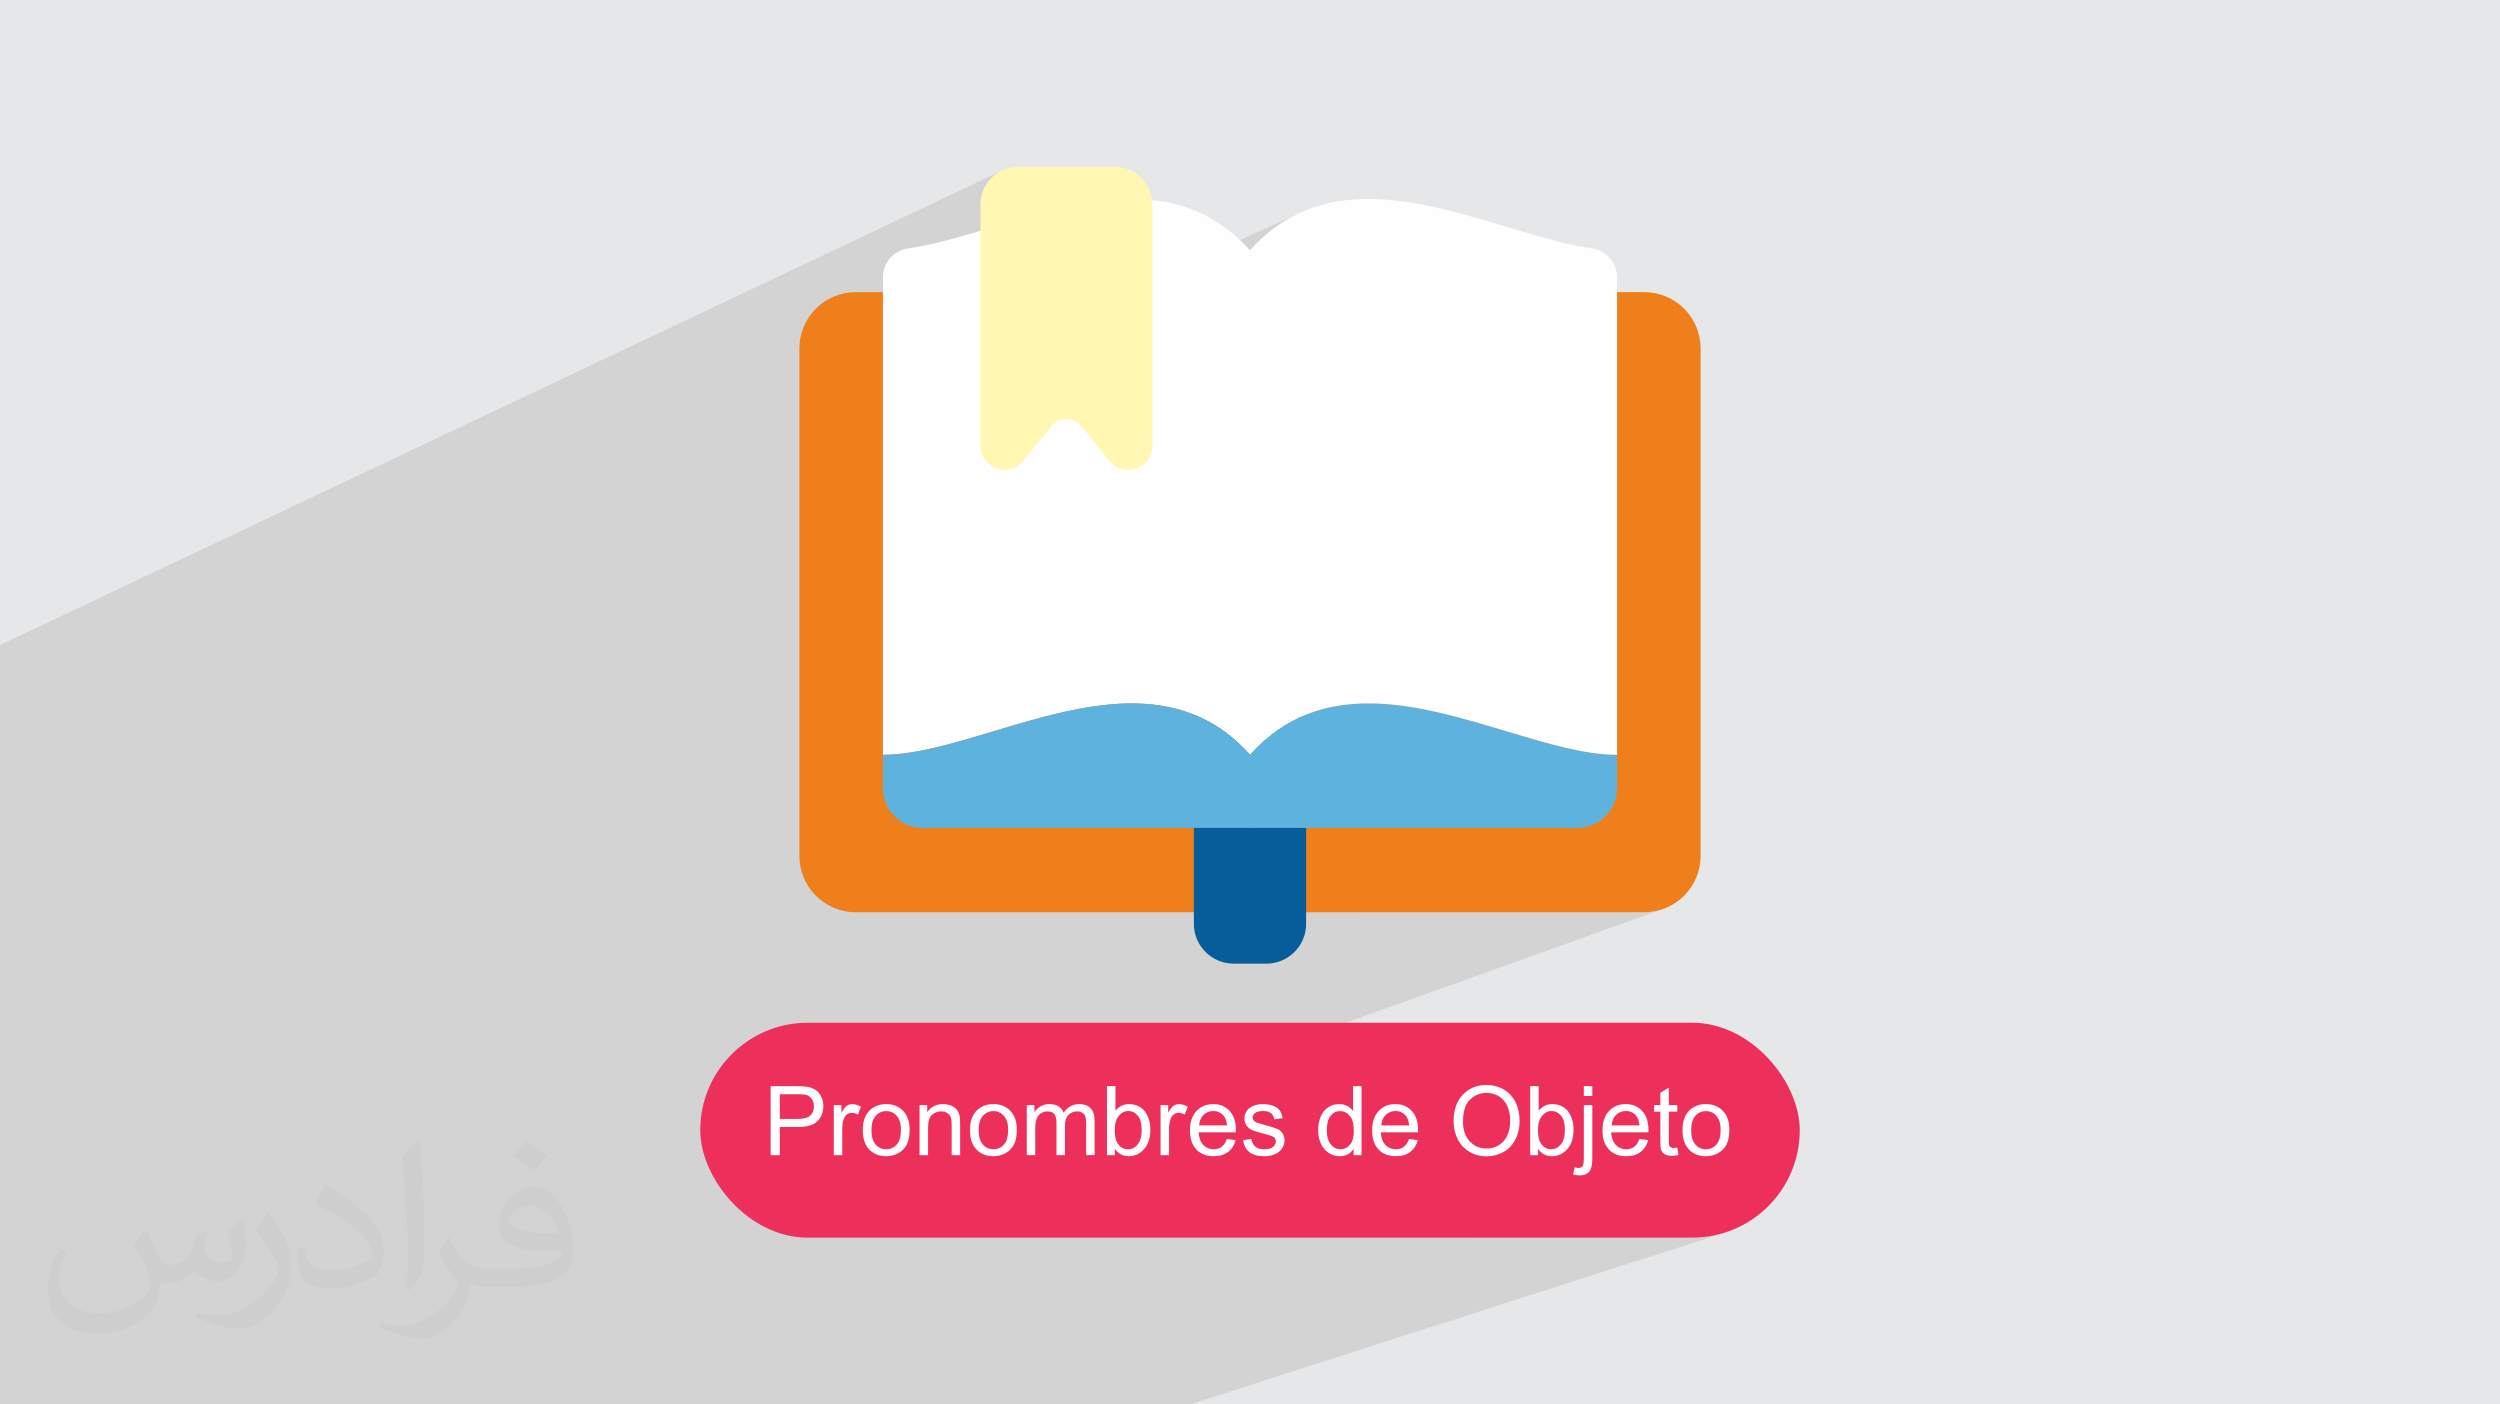 <?xml version="1.0" encoding="UTF-8"?>
<!DOCTYPE svg PUBLIC "-//W3C//DTD SVG 1.0//EN" "http://www.w3.org/TR/2001/REC-SVG-20010904/DTD/svg10.dtd">
<!-- Creator: CorelDRAW -->
<svg xmlns="http://www.w3.org/2000/svg" xml:space="preserve" width="94.192mm" height="52.917mm" version="1.0" style="shape-rendering:geometricPrecision; text-rendering:geometricPrecision; image-rendering:optimizeQuality; fill-rule:evenodd; clip-rule:evenodd"
viewBox="0 0 9404.92 5283.66"
 xmlns:xlink="http://www.w3.org/1999/xlink"
 xmlns:xodm="http://www.corel.com/coreldraw/odm/2003">
 <defs>
  <style type="text/css">
   <![CDATA[
    .fil3 {fill:#EC305B}
    .fil4 {fill:#FEFEFE;fill-rule:nonzero}
    .fil8 {fill:#FFF7B2;fill-rule:nonzero}
    .fil5 {fill:#EF7F1A;fill-rule:nonzero}
    .fil6 {fill:#075D9A;fill-rule:nonzero}
    .fil7 {fill:#5DB3DE;fill-rule:nonzero}
    .fil2 {fill:#373435;fill-opacity:0.031}
    .fil1 {fill:#2B2A29;fill-opacity:0.102}
    .fil0 {fill:#E6E7E8}
   ]]>
  </style>
 </defs>
 <g id="Layer_x0020_1">
  <polygon class="fil0" points="-0,0 9404.92,0 9404.92,5283.66 -0,5283.66 "/>
  <path class="fil1" d="M-0 5135.35l0 -65.85 0 -87.2 0 -49.75 0 -8.14 0 -76.71 0 -150.84 0 -8.1 0 -57.78 0 -0.3 0 -200.67 0 -16.18 0 -22.7 0 -0.01 0 -0.01 0 -188.12 0 -595.28 0 -62.2 0 -114.39 0 -40.62 0 -14.05 0 -36.75 0 -31.1 0 -246.06 0 -48.03 0 -257.66 0 -51.52 0 -17.28 0 -0.01 0 -91.81 0 -12.66 0 -49.62 0 -16.49 0 -11.46 0 -79.4 3775.42 -1787.79 -12.41 5.97 -11.71 7.12 -10.93 8.18 -10.08 9.17 -9.16 10.08 -8.18 10.93 -7.12 11.7 -5.97 12.42 -4.78 13.05 -3.49 13.61 -2.16 14.1 -0.73 14.53 0 12.97 329.55 -155 -20.66 16.76 -19.59 18.85 -18.48 20.81 -17.35 22.65 -16.19 24.36 -14.98 25.95 -13.74 27.43 -12.47 28.78 -11.15 30 -9.82 31.11 -5.97 22.68 310.2 -144.01 -0.01 0.01 -310.19 144 -2.48 9.42 -7.03 32.96 -5.58 33.7 -4.1 34.32 -2.6 34.82 -1.04 35.19 0.54 35.45 2.16 35.58 3.8 35.6 5.49 35.47 7.22 35.25 3.47 13.51 1045.32 -473.18 -21.23 9.64 -20.99 10.67 -20.76 11.74 -20.5 12.84 -20.23 13.98 -19.96 15.14 -19.68 16.34 -19.39 17.56 -19.08 18.82 -18.76 20.11 0 1829.86 217.79 -86.09 15.44 -5.47 5.82 -2.26 3.25 -0.96 4.73 -1.68 29.61 -8.66 3.18 -0.75 2.28 -0.67 6.11 -1.3 18.37 -4.31 13.18 -2.39 6.08 -1.29 4.38 -0.6 6.61 -1.2 30.53 -3.98 1.51 -0.13 1.33 -0.18 4.95 -0.35 23.02 -1.94 11.24 -0.46 5.7 -0.4 5.33 -0.05 8.76 -0.36 30.19 -0.02 1.1 -0.01 1.57 0.07 29.79 1.09 8.71 0.62 5.69 0.25 6.95 0.64 10.23 0.73 22.73 2.33 6.16 0.57 1.84 0.25 0.99 0.1 31.81 4.17 7.02 1.11 4.64 0.63 7.39 1.28 12.85 2.03 19.44 3.53 6.77 1.17 2.83 0.58 2.92 0.53 31.98 6.52 4.7 1.05 4.09 0.84 8.65 2.01 14.54 3.25 15.17 3.64 8.16 1.9 4.82 1.23 3.81 0.92 31.91 8.16 2.29 0.62 3.58 0.91 10.75 2.94 15.21 4.08 10.96 3.07 9.34 2.55 8 2.3 3.44 0.96 23.62 6.8 10.94 3.14 16.02 4.73 12.49 3.67 8.63 2.58 8.55 2.53 45.28 13.58 44.8 13.43 44.23 13.02 43.59 12.39 42.87 11.51 42.04 10.4 0.04 0 41.2 9.04 39.34 7.3 1.78 0.29 37.67 5.39 1.13 0.14 36.96 3.43 1.02 0.07 36.49 1.23 0 125.39 -0.77 15.3 -2.27 14.85 -3.68 14.34 -5.02 13.74 -6.3 13.08 -7.49 12.33 -8.61 11.51 -9.65 10.62 -10.62 9.66 -11.5 8.62 -12.33 7.49 -13.07 6.3 -93.45 34.64 -182.61 294.4 469.62 0 21.69 -1.1 21.05 -3.22 20.33 -5.22 -677.49 242.98 -303.84 489.83 0.21 0.03 8.33 2 7.9 2.81 7.47 3.59 7.03 4.4 6.61 5.21 0.1 0.09 249.39 -86.37 12.15 -2.85 12.78 -1.71 13.42 -0.57 8.88 0.27 8.66 0.81 8.44 1.34 8.22 1.89 7.99 2.41 7.77 2.96 7.55 3.48 7.34 4.01 7 4.49 6.57 4.92 5.91 5.14 79.51 -27.38 31.91 0 0 58.15 169.92 -58.15 31.91 0 0 36.98 -114.27 38.95 0.63 0.3 3.61 2.02 3.44 2.19 3.28 2.38 3.1 2.55 2.93 2.72 2.77 2.9 1.16 1.36 61.45 -20.9 31.91 0 0 31.86 287.82 -97.54 0 65.68 31.91 0 0 24.66 -31.91 10.72 0 1.92 107.41 -36.08 7.56 -2.28 7.91 -1.63 8.23 -0.98 8.56 -0.33 9.46 0.4 9.03 1.19 8.58 1.98 8.15 2.78 7.71 3.57 7.27 4.36 6.82 5.15 6.39 5.95 5.76 6.63 4.99 7.23 4.22 7.85 3.46 8.46 2.69 9.06 1.93 9.68 1.15 10.26 0.39 10.87 -0.17 8.82 -0.51 8.34 -0.85 7.85 -1.19 7.37 -1.54 6.88 -1.87 6.39 -2.21 5.92 -2.56 5.43 -2.88 5.04 -3.19 4.75 -3.49 4.46 -3.81 4.18 -4.11 3.88 -4.43 3.6 -4.75 3.3 -5.05 3.03 -5.25 2.7 -5.37 2.34 -5.5 1.98 -942.06 310.82 861.41 0 20.72 -0.53 20.46 -1.57 20.17 -2.59 19.86 -3.56 19.51 -4.53 19.15 -5.47 -1895.97 608.84 -22.99 37.05 22.99 -37.05 -115.4 37.05 -872.22 0 -78.56 0 -42.71 0 -81.83 0 -38.44 0 -31.77 0 -55.32 0 -24.38 0 -27.44 0 -42.03 0 -30.97 0 -6.29 0 -28.3 0 -46.6 0 -26.48 0 -4.84 0 -5.18 0 -16.27 0 -12.61 0 -5.12 0 -8.23 0 -24.05 0 -18.94 0 -9.89 0 -3.41 0 -25.39 0 -21.28 0 -34.63 0 -10.64 0 -74.76 0 -1.39 0 -3.5 0 -84.9 0 -28.81 0 -57.48 0 -4.97 0 -34.84 0 -16.52 0 -14.08 0 -31.95 0 -28.64 0 -3.32 0 -25.22 0 -41.74 0 -1.12 0 -34.42 0 -19.24 0 -27.44 0 -9.89 0 -18.76 0 -14.7 0 -9.57 0 -28.08 0 -42.72 0 -24.45 0 -59.91 0 -18.93 0 -22.94 0 -51 0 -23.42 0 -61.86 0 -15.57 0 -34.38 0 -24.13 0 -15.55 0 -2.71 0 -23.46 0 -10.47 0 -31.02 0 -12.66 0 -21.51 0 -5.84 0 -14.6 0 -28.64 0 -49.11 0 -24.29 0 -3.64 0 -1.56 0 -65.26 0 -0.5 0 -4.1 0 -0.46 0 -56.43 0 -8.39 0 -29.68 0 -54.2 0 -18.64 0 -0.27 0 -23.69 0 -22.09 0 -8.79 0 -47.66 0 -4.42 0 -21.11 0 -25.87 0 -60.38 0 -7.01 0 -32.37 0 -27.91 0 -13.08 0 -10.39 0 -31 0 -25.82 0 -24.19 0 -24.75 0 -40.83 0 -21.05 0 -13.24 0 -0.23 0 -28.41 0 -1.51 0 -36.58 0 -29.87 0 -8.89 0 -16.98 0 -55.64 0 -10.71 0 -72.96 0 -21.24 0 -80.73 0 -31.12 0 -35.29 0 -30.64 0 -25.86 0 -12.01 0 -55.13 0 -36.06 0 -19.14 0 -3.62 0 -13.4 0 -25.09 0 -19.75 0 -0.91 0 -10.05 0 -36.87 0 -12.3 0 -21.25 0 -3.27 0 -5.4 0 -8.09 0 -9.12 0 -57.34 0 -42.32 0 0 -45.19 0 -23.15 0 -39.32 0 -10.41 0 -30.23zm4196.3 -976.99l0 9.32 29.6 -10.6 6.97 -1.97 7.31 -1.19 7.67 -0.39 4.3 0.11 4.25 0.32 4.19 0.54 4.13 0.76 4.08 0.98 4.03 1.2 3.96 1.41 3.9 1.64 3.78 1.84 3.61 2.02 3.44 2.19 3.27 2.38 3.11 2.55 2.93 2.72 2.77 2.9 1.78 2.1 60.65 -21.64 28.65 0 0 8.33 27.56 -9.82 2.54 -0.9 2.59 -0.7 2.65 -0.5 2.71 -0.3 2.76 -0.1 4.04 0.16 4.05 0.47 4.08 0.8 4.08 1.11 4.11 1.42 4.12 1.74 4.14 2.05 4.16 2.36 -8.04 20.84 68.75 -24.4 8.14 -2.86 8.59 -2.05 9.04 -1.22 9.5 -0.41 9.19 0.4 8.77 1.2 8.33 2 7.9 2.81 7.47 3.59 7.03 4.4 6.61 5.21 6.17 6.01 5.59 6.74 1.99 3.04 83.83 -29.59 2.95 -1.03 3.12 -0.98 3.25 -0.89 3.3 -0.78 3.35 -0.65 3.4 -0.54 3.46 -0.41 3.51 -0.3 3.58 -0.18 3.63 -0.06 5.44 0.1 5.28 0.3 5.1 0.5 4.93 0.7 4.76 0.9 4.6 1.1 4.42 1.3 4.25 1.51 4.05 1.66 3.77 1.81 3.5 1.96 3.23 2.09 2.95 2.24 2.68 2.38 2.41 2.52 2.13 2.65 1.9 2.86 1.06 1.88 272.97 -95.86 31.91 0 0 106.04 100.44 -34.92 8.6 -2.05 9.04 -1.22 9.5 -0.41 9.19 0.4 8.56 1.17 303.84 -489.83 -1374.88 493.09zm1989.31 -726.54l-604.18 216.91 0 0.01 604.18 -216.92zm-604.18 216.92l0 -0.01 -1385.13 497.31 1385.13 -497.3zm134.56 -216.92l182.61 -294.4 -794.2 294.4 611.58 0z"/>
  <path class="fil2" d="M548.54 4627.69c17.95,27.21 29.6,53.36 40.96,82.43 8.45,16.91 12.93,48.09 52.57,48.09 11.61,0 28.28,-3.42 43.06,-11.61 16.63,-8.73 29.32,-21.94 35.94,-42l15.85 -53.36 38.57 -19.02 2.64 2.64c-5.27,20.09 -6.59,39.36 -6.59,54.43 0,44.63 38.57,61.56 69.22,61.56 17.95,0 34.09,-8.73 34.09,-25.11 0,-21.13 -8.98,-57.06 -20.62,-89.29 17.95,-17.95 35.94,-35.94 56.53,-50.47l3.17 1.6c8.98,38.04 14,75.56 14,100.66 0,24.57 -10.83,51.79 -19.81,69.49 -18.49,34.87 -51.25,62.62 -90.87,62.62 -30.1,0 -63.65,-15.07 -86.66,-43.06l-1.32 0c-21.66,26.96 -55.22,51.25 -108.86,51.25l-16.63 0c-2.64,35.41 -10.29,60.49 -21.94,82.95 -31.95,62.34 -126.81,106.47 -216.1,106.47 -124.17,0 -186.51,-71.59 -186.51,-166.96 0,-58.91 19.27,-113.6 48.88,-152.42l24.29 10.04c-18.49,35.41 -30.91,68.68 -30.91,101.45 0,89.29 72.66,131.83 156.4,131.83 77.68,0 173.83,-49.41 191.28,-106.72 -6.59,-62.62 -30.1,-91.93 -66.04,-148.99 10.83,-19.02 24.83,-38.04 42.28,-58.38l3.17 0 0 0 0 0 -0.02 -0.09zm1432.13 -336.04c26.15,16.39 51.79,35.66 76.87,57.85 -14,19.81 -31.45,37.79 -53.11,53.64 -25.11,-20.34 -50.19,-37.79 -75.84,-56.27 17.42,-19.55 34.62,-38.29 52.04,-55.22l0 0 0 0 0 0 0 0 0 0 0.03 0zm13.47 244.11c-42.28,0 -76.87,27.75 -76.87,48.34 0,44.13 84.53,57.85 185.72,57.31 -12.68,-51.79 -57.06,-105.68 -108.86,-105.68l0.01 0.03zm-94.86 236.19c54.96,0 103.04,-1.6 139.74,-10.83 40.96,-10.29 75.56,-30.91 75.56,-45.17 0,-3.7 0,-8.19 -1.32,-11.89 -22.98,2.11 -49.41,2.11 -72.38,2.11 -74.49,0 -131.55,-16.91 -154.02,-58.66 -5.55,-11.61 -9.51,-24.57 -9.51,-39.36 0,-40.43 17.42,-79.79 48.09,-107 25.61,-22.45 53.89,-36.44 82.67,-36.44 52.04,0 93.51,41.75 122.57,107.54 15.85,35.94 26.68,77.4 26.68,129.72 0,34.87 -9.51,64.19 -31.17,85.85 -40.43,39.11 -114.92,53.89 -229.04,53.89l-51.79 0 0 0 -13.47 0c-28.28,0 -48.62,-5.02 -64.72,-17.42l-2.64 0c0.79,6.59 1.32,12.93 1.32,19.02 0,25.61 -8.45,58.38 -25.61,84.53 -50.72,75.3 -105.68,108.04 -153.24,108.04 -48.09,0 -107,-18.49 -160.11,-42.54l9.51 -18.49c17.17,7.13 40.96,11.89 73.7,11.89 85.85,0 198.66,-82.43 212.66,-163 -3.17,-6.59 -8.98,-15.32 -17.17,-24.57 -25.11,-29.85 -40.96,-54.68 -55.75,-80.83 12.68,-25.11 24.29,-45.17 35.13,-63.4l4.49 -0.53c36.72,74.77 69.99,117.55 144.23,117.55l11.61 0 0 0 53.89 0 0 0 0 0 0 0 0 0 0 0 0.09 0.01zm-371.98 79c6.34,-34.34 6.87,-72.91 6.87,-108.86l0 -53.36c0,-99.6 -12.68,-244.36 -22.98,-338.68 17.95,-19.27 43.06,-42 62.87,-57.31l5.81 1.6c13.47,118.62 16.63,256 16.63,383.06 0,33.3 -1.32,65.79 -4.49,89.55 -1.85,30.1 -19.27,52.83 -56.53,87.7l-8.19 -3.7zm-382.8 -157.19c1.85,46.77 24.83,83.49 105.15,83.49 49.93,0 92.19,-12.93 138.96,-35.13 8.45,-3.7 12.93,-8.73 12.93,-12.93 0,-29.32 -22.45,-68.15 -60.23,-103.55 -36.72,-33.3 -85.34,-62.62 -130.76,-82.18 -15.6,-6.59 -20.62,-13.47 -20.62,-20.09 0,-13.47 17.95,-41.75 32.77,-62.09l5.02 -0.53c52.04,27.21 110.17,67.64 153.24,112.53 39.11,41.47 63.4,83.49 63.4,129.19 0,33.81 -10.29,65.51 -26.96,95.11 -57.06,28.79 -117.83,50.72 -178.06,50.72 -73.17,0 -123.1,-34.34 -123.1,-114.92 0,-8.73 0,-22.19 3.17,-39.64l25.11 0 0 0 0 0 0 0 0 0 0 0 -0.02 0zm-132.37 -132.9l45.45 73.45c16.63,27.21 32.23,56.81 32.23,103.55l0 59.7c0,48.34 -30.91,100.13 -80.83,151.38 -39.11,34.62 -73.7,49.41 -105.68,49.41 -47.55,0 -101.98,-14.79 -164.85,-41.75l7.13 -18.49c19.81,5.27 42.79,9.77 71.06,9.77 90.36,-0.53 182.8,-66.57 225.08,-147.15 5.02,-9.26 6.87,-17.95 6.87,-24.04 0,-9.26 -5.02,-19.55 -8.98,-28.79 -22.98,-43.31 -48.62,-82.95 -76.87,-119.68 14.79,-23.25 29.6,-45.7 45.7,-67.9l3.7 0.53 0 0 0 0 0 0 0 0 0 0 -0.02 0.01z"/>
  <g id="_2622144232032">
   <g>
    <rect class="fil3" x="2634.29" y="3847.51" width="4136.33" height="808.5" rx="404.26" ry="404.26"/>
    <path class="fil4" d="M2899.15 4345.69l0 -259.62 98.02 0c17.22,0 30.39,0.85 39.52,2.49 12.75,2.12 23.44,6.16 32.09,12.08 8.64,5.98 15.59,14.33 20.85,25.02 5.25,10.69 7.85,22.48 7.85,35.35 0,22 -7.01,40.67 -21.09,55.91 -14.02,15.29 -39.46,22.9 -76.2,22.9l-66.59 0 0 105.88 -34.45 0zm34.45 -136.33l67.08 0c22.24,0 37.95,-4.1 47.32,-12.39 9.31,-8.28 13.96,-19.88 13.96,-34.93 0,-10.81 -2.72,-20.12 -8.22,-27.86 -5.5,-7.73 -12.75,-12.87 -21.7,-15.35 -5.8,-1.51 -16.5,-2.3 -32.03,-2.3l-66.41 0 0 92.82zm203.04 136.33l0 -188.19 28.65 0 0 28.83c7.31,-13.35 14.08,-22.18 20.3,-26.41 6.23,-4.28 13.06,-6.4 20.49,-6.4 10.76,0 21.7,3.38 32.81,10.09l-11.35 29.43c-7.74,-4.35 -15.48,-6.53 -23.2,-6.53 -6.95,0 -13.17,2.12 -18.67,6.29 -5.5,4.16 -9.44,9.96 -11.78,17.4 -3.57,11.3 -5.32,23.68 -5.32,37.16l0 98.32 -31.91 0zm109.14 -94.09c0,-34.75 9.67,-60.5 29.06,-77.23 16.15,-13.9 35.91,-20.85 59.17,-20.85 25.8,0 46.95,8.46 63.39,25.38 16.38,16.85 24.59,40.24 24.59,70.03 0,24.17 -3.62,43.14 -10.88,56.99 -7.25,13.83 -17.82,24.59 -31.72,32.26 -13.84,7.68 -29.01,11.48 -45.38,11.48 -26.35,0 -47.62,-8.4 -63.87,-25.26 -16.26,-16.85 -24.35,-41.15 -24.35,-72.81zm32.63 0.06c0,24.04 5.25,42.06 15.77,53.96 10.58,11.96 23.81,17.95 39.83,17.95 15.83,0 29.01,-5.99 39.58,-18.01 10.51,-12.02 15.77,-30.33 15.77,-54.93 0,-23.21 -5.31,-40.8 -15.89,-52.7 -10.58,-11.96 -23.75,-17.94 -39.46,-17.94 -16.02,0 -29.25,5.92 -39.83,17.82 -10.51,11.9 -15.77,29.85 -15.77,53.85zm180.99 94.03l0 -188.19 28.65 0 0 26.71c13.78,-20.48 33.72,-30.69 59.77,-30.69 11.35,0 21.75,2.06 31.23,6.1 9.5,4.05 16.62,9.43 21.34,16.02 4.71,6.59 8.04,14.45 9.91,23.5 1.14,5.92 1.75,16.26 1.75,31l0 115.55 -31.91 0 0 -114.34c0,-12.99 -1.21,-22.73 -3.68,-29.13 -2.48,-6.41 -6.89,-11.54 -13.17,-15.41 -6.29,-3.81 -13.72,-5.74 -22.19,-5.74 -13.53,0 -25.19,4.28 -35.05,12.93 -9.85,8.58 -14.74,24.95 -14.74,49.01l0 102.67 -31.91 0zm189.69 -94.09c0,-34.75 9.67,-60.5 29.07,-77.23 16.14,-13.9 35.9,-20.85 59.16,-20.85 25.8,0 46.96,8.46 63.39,25.38 16.38,16.85 24.59,40.24 24.59,70.03 0,24.17 -3.62,43.14 -10.87,56.99 -7.26,13.83 -17.83,24.59 -31.73,32.26 -13.84,7.68 -29.01,11.48 -45.38,11.48 -26.35,0 -47.62,-8.4 -63.87,-25.26 -16.26,-16.85 -24.35,-41.15 -24.35,-72.81zm32.63 0.06c0,24.04 5.26,42.06 15.78,53.96 10.57,11.96 23.8,17.95 39.82,17.95 15.84,0 29.01,-5.99 39.58,-18.01 10.51,-12.02 15.78,-30.33 15.78,-54.93 0,-23.21 -5.32,-40.8 -15.9,-52.7 -10.57,-11.96 -23.74,-17.94 -39.46,-17.94 -16.02,0 -29.25,5.92 -39.82,17.82 -10.51,11.9 -15.78,29.85 -15.78,53.85zm180.99 94.03l0 -188.19 28.65 0 0 26.59c5.86,-9.19 13.72,-16.61 23.5,-22.18 9.8,-5.62 20.91,-8.4 33.42,-8.4 13.9,0 25.32,2.9 34.21,8.64 8.89,5.8 15.17,13.84 18.79,24.23 14.99,-21.94 34.39,-32.87 58.31,-32.87 18.74,0 33.18,5.13 43.21,15.47 10.08,10.33 15.17,26.23 15.17,47.69l0 129.01 -31.91 0 0 -118.45c0,-12.68 -1.09,-21.87 -3.15,-27.49 -2.05,-5.62 -5.8,-10.09 -11.29,-13.54 -5.44,-3.44 -11.84,-5.13 -19.16,-5.13 -13.29,0 -24.29,4.4 -33.05,13.17 -8.77,8.83 -13.12,22.91 -13.12,42.24l0 109.2 -31.9 0 0 -122.14c0,-14.14 -2.6,-24.77 -7.8,-31.84 -5.19,-7.07 -13.72,-10.63 -25.5,-10.63 -8.95,0 -17.22,2.36 -24.83,7.07 -7.62,4.71 -13.12,11.6 -16.56,20.73 -3.38,9.06 -5.07,22.18 -5.07,39.28l0 97.53 -31.91 0zm331.41 0l-29.73 0 0 -259.62 31.91 0 0 92.65c13.47,-16.8 30.63,-25.2 51.54,-25.2 11.54,0 22.54,2.3 32.87,6.95 10.33,4.65 18.8,11.24 25.5,19.64 6.65,8.46 11.91,18.61 15.66,30.51 3.8,11.84 5.68,24.59 5.68,38.13 0,32.15 -7.98,57.05 -23.87,74.58 -15.96,17.58 -35.05,26.34 -57.34,26.34 -22.18,0 -39.59,-9.25 -52.21,-27.68l0 23.69zm-0.37 -95.49c0,22.49 3.09,38.74 9.19,48.77 10.03,16.39 23.57,24.6 40.67,24.6 13.97,0 25.99,-6.05 36.08,-18.13 10.15,-12.08 15.24,-30.09 15.24,-54.02 0,-24.54 -4.83,-42.61 -14.57,-54.27 -9.73,-11.67 -21.51,-17.52 -35.29,-17.52 -13.96,0 -25.99,6.04 -36.09,18.12 -10.14,12.08 -15.23,29.55 -15.23,52.45zm172.29 95.49l0 -188.19 28.65 0 0 28.83c7.31,-13.35 14.08,-22.18 20.3,-26.41 6.23,-4.28 13.06,-6.4 20.49,-6.4 10.75,0 21.7,3.38 32.81,10.09l-11.35 29.43c-7.74,-4.35 -15.48,-6.53 -23.2,-6.53 -6.95,0 -13.18,2.12 -18.67,6.29 -5.5,4.16 -9.44,9.96 -11.79,17.4 -3.56,11.3 -5.31,23.68 -5.31,37.16l0 98.32 -31.91 0zm249.45 -60.92l33 4.35c-5.14,19.15 -14.75,34.09 -28.77,44.65 -14.02,10.58 -31.9,15.9 -53.72,15.9 -27.44,0 -49.19,-8.46 -65.27,-25.38 -16.08,-16.85 -24.1,-40.61 -24.1,-71.12 0,-31.54 8.1,-56.08 24.34,-73.48 16.27,-17.47 37.35,-26.17 63.27,-26.17 25.08,0 45.57,8.52 61.46,25.62 15.9,17.1 23.87,41.15 23.87,72.15 0,1.88 -0.06,4.71 -0.18,8.47l-140.14 0c1.21,20.6 7.01,36.43 17.52,47.37 10.45,10.94 23.56,16.45 39.22,16.45 11.66,0 21.64,-3.09 29.85,-9.25 8.28,-6.17 14.8,-16.02 19.63,-29.56zm-104.42 -51.12l104.79 0c-1.39,-15.84 -5.44,-27.68 -12.02,-35.6 -10.09,-12.26 -23.27,-18.42 -39.41,-18.42 -14.62,0 -26.89,4.89 -36.86,14.68 -9.91,9.8 -15.41,22.91 -16.5,39.34zm165.04 55.84l31.54 -5.07c1.76,12.63 6.71,22.3 14.81,29.07 8.1,6.71 19.46,10.09 33.96,10.09 14.69,0 25.56,-2.97 32.7,-8.95 7.07,-5.92 10.63,-12.93 10.63,-20.97 0,-7.19 -3.21,-12.87 -9.55,-16.98 -4.48,-2.84 -15.36,-6.4 -32.64,-10.81 -23.32,-5.86 -39.46,-10.94 -48.53,-15.23 -9,-4.35 -15.83,-10.27 -20.48,-17.89 -4.65,-7.55 -7.01,-15.95 -7.01,-25.13 0,-8.41 1.93,-16.15 5.73,-23.27 3.87,-7.13 9.07,-13.05 15.66,-17.76 4.95,-3.62 11.72,-6.71 20.24,-9.25 8.59,-2.54 17.71,-3.8 27.5,-3.8 14.75,0 27.68,2.12 38.8,6.4 11.18,4.23 19.4,10.03 24.71,17.28 5.26,7.32 8.95,17.04 10.94,29.26l-31.19 4.34c-1.38,-9.79 -5.49,-17.46 -12.26,-22.96 -6.77,-5.5 -16.32,-8.22 -28.71,-8.22 -14.56,0 -25.01,2.41 -31.24,7.25 -6.22,4.83 -9.37,10.51 -9.37,16.97 0,4.11 1.27,7.86 3.86,11.18 2.61,3.38 6.65,6.22 12.21,8.46 3.21,1.21 12.51,3.92 28.11,8.16 22.48,5.98 38.18,10.94 47.13,14.75 8.95,3.8 15.96,9.43 21.03,16.67 5.13,7.32 7.68,16.39 7.68,27.26 0,10.57 -3.09,20.55 -9.31,29.91 -6.22,9.37 -15.17,16.61 -26.83,21.76 -11.73,5.13 -24.96,7.67 -39.7,7.67 -24.42,0 -43.09,-5.07 -55.91,-15.17 -12.81,-10.15 -20.97,-25.14 -24.53,-45.02zm416.18 56.2l0 -23.87c-11.9,18.55 -29.43,27.86 -52.57,27.86 -14.99,0 -28.77,-4.1 -41.28,-12.38 -12.56,-8.23 -22.3,-19.77 -29.25,-34.51 -6.89,-14.81 -10.33,-31.79 -10.33,-51 0,-18.73 3.15,-35.72 9.37,-51.01 6.29,-15.23 15.66,-26.95 28.17,-35.05 12.44,-8.16 26.47,-12.2 41.88,-12.2 11.36,0 21.45,2.42 30.27,7.19 8.82,4.77 16.02,11.06 21.57,18.73l0 -93.37 31.91 0 0 259.62 -29.73 0zm-100.8 -93.85c0,24.05 5.08,42 15.29,53.91 10.15,11.89 22.19,17.82 36.02,17.82 13.97,0 25.81,-5.68 35.6,-17.04 9.74,-11.36 14.63,-28.71 14.63,-52.03 0,-25.62 -4.95,-44.48 -14.93,-56.5 -9.91,-12.02 -22.18,-18 -36.73,-18 -14.21,0 -26.05,5.74 -35.6,17.28 -9.49,11.54 -14.27,29.72 -14.27,54.57zm309.34 32.93l33 4.35c-5.14,19.15 -14.75,34.09 -28.77,44.65 -14.02,10.58 -31.91,15.9 -53.72,15.9 -27.44,0 -49.2,-8.46 -65.27,-25.38 -16.08,-16.85 -24.1,-40.61 -24.1,-71.12 0,-31.54 8.1,-56.08 24.34,-73.48 16.26,-17.47 37.35,-26.17 63.27,-26.17 25.08,0 45.57,8.52 61.46,25.62 15.9,17.1 23.87,41.15 23.87,72.15 0,1.88 -0.06,4.71 -0.18,8.47l-140.14 0c1.21,20.6 7.01,36.43 17.52,47.37 10.45,10.94 23.56,16.45 39.22,16.45 11.66,0 21.63,-3.09 29.85,-9.25 8.28,-6.17 14.8,-16.02 19.63,-29.56zm-104.42 -51.12l104.79 0c-1.39,-15.84 -5.44,-27.68 -12.02,-35.6 -10.09,-12.26 -23.27,-18.42 -39.41,-18.42 -14.62,0 -26.89,4.89 -36.86,14.68 -9.91,9.8 -15.41,22.91 -16.5,39.34zm271.94 -14.32c0,-43.03 11.6,-76.75 34.75,-101.1 23.14,-24.36 53,-36.5 89.62,-36.5 23.98,0 45.56,5.74 64.83,17.16 19.22,11.42 33.91,27.37 43.99,47.86 10.09,20.43 15.18,43.63 15.18,69.55 0,26.29 -5.32,49.85 -15.96,70.58 -10.63,20.79 -25.69,36.5 -45.14,47.14 -19.52,10.69 -40.55,16.02 -63.09,16.02 -24.47,0 -46.29,-5.93 -65.56,-17.71 -19.22,-11.78 -33.84,-27.86 -43.75,-48.28 -9.91,-20.37 -14.87,-41.95 -14.87,-64.72zm35.54 0.6c0,31.24 8.4,55.84 25.2,73.79 16.79,17.94 37.88,26.95 63.26,26.95 25.87,0 47.08,-9.07 63.81,-27.19 16.68,-18.13 25.02,-43.87 25.02,-77.23 0,-21.09 -3.56,-39.52 -10.69,-55.24 -7.13,-15.71 -17.58,-27.92 -31.31,-36.55 -13.77,-8.65 -29.18,-13 -46.28,-13 -24.3,0 -45.2,8.35 -62.73,25.02 -17.52,16.68 -26.29,44.48 -26.29,83.45zm282.39 125.76l-29.73 0 0 -259.62 31.91 0 0 92.65c13.47,-16.8 30.63,-25.2 51.54,-25.2 11.54,0 22.54,2.3 32.87,6.95 10.33,4.65 18.8,11.24 25.5,19.64 6.65,8.46 11.91,18.61 15.66,30.51 3.8,11.84 5.68,24.59 5.68,38.13 0,32.15 -7.98,57.05 -23.87,74.58 -15.96,17.58 -35.05,26.34 -57.34,26.34 -22.19,0 -39.59,-9.25 -52.21,-27.68l0 23.69zm-0.37 -95.49c0,22.49 3.09,38.74 9.19,48.77 10.03,16.39 23.57,24.6 40.67,24.6 13.97,0 25.99,-6.05 36.08,-18.13 10.15,-12.08 15.24,-30.09 15.24,-54.02 0,-24.54 -4.83,-42.61 -14.57,-54.27 -9.73,-11.67 -21.51,-17.52 -35.29,-17.52 -13.96,0 -25.99,6.04 -36.09,18.12 -10.14,12.08 -15.23,29.55 -15.23,52.45zm172.47 -127.15l0 -36.98 31.91 0 0 36.98 -31.91 0zm-40.37 295.39l5.86 -27.02c6.41,1.64 11.42,2.49 15.12,2.49 6.52,0 11.35,-2.18 14.56,-6.47 3.21,-4.29 4.83,-15.11 4.83,-32.33l0 -197.61 31.91 0 0 198.28c0,23.13 -3.03,39.28 -9.07,48.34 -7.67,11.78 -20.43,17.71 -38.25,17.71 -8.65,0 -16.92,-1.15 -24.96,-3.38zm249.46 -133.68l32.99 4.35c-5.13,19.15 -14.74,34.09 -28.77,44.65 -14.02,10.58 -31.9,15.9 -53.72,15.9 -27.43,0 -49.19,-8.46 -65.26,-25.38 -16.08,-16.85 -24.11,-40.61 -24.11,-71.12 0,-31.54 8.1,-56.08 24.35,-73.48 16.26,-17.47 37.34,-26.17 63.27,-26.17 25.07,0 45.56,8.52 61.46,25.62 15.89,17.1 23.86,41.15 23.86,72.15 0,1.88 -0.06,4.71 -0.18,8.47l-140.14 0c1.21,20.6 7.01,36.43 17.52,47.37 10.45,10.94 23.56,16.45 39.22,16.45 11.66,0 21.64,-3.09 29.85,-9.25 8.28,-6.17 14.81,-16.02 19.64,-29.56zm-104.42 -51.12l104.78 0c-1.39,-15.84 -5.44,-27.68 -12.02,-35.6 -10.09,-12.26 -23.26,-18.42 -39.4,-18.42 -14.63,0 -26.89,4.89 -36.86,14.68 -9.91,9.8 -15.41,22.91 -16.5,39.34zm246.98 83.57l4.34 28.16c-8.94,1.88 -16.97,2.85 -23.98,2.85 -11.54,0 -20.49,-1.82 -26.89,-5.5 -6.35,-3.68 -10.82,-8.46 -13.42,-14.44 -2.6,-5.98 -3.86,-18.55 -3.86,-37.71l0 -108.41 -23.56 0 0 -24.66 23.56 0 0 -46.53 31.9 -19.15 0 65.68 31.91 0 0 24.66 -31.91 0 0 110.22c0,9.13 0.55,14.99 1.7,17.58 1.09,2.6 2.9,4.65 5.44,6.22 2.54,1.52 6.16,2.3 10.87,2.3 3.5,0 8.16,-0.42 13.9,-1.27zm19.52 -65.62c0,-34.75 9.67,-60.5 29.07,-77.23 16.14,-13.9 35.9,-20.85 59.16,-20.85 25.8,0 46.95,8.46 63.39,25.38 16.38,16.85 24.59,40.24 24.59,70.03 0,24.17 -3.62,43.14 -10.88,56.99 -7.25,13.83 -17.82,24.59 -31.72,32.26 -13.84,7.68 -29.01,11.48 -45.38,11.48 -26.35,0 -47.62,-8.4 -63.87,-25.26 -16.26,-16.85 -24.35,-41.15 -24.35,-72.81zm32.63 0.06c0,24.04 5.25,42.06 15.77,53.96 10.58,11.96 23.81,17.95 39.83,17.95 15.83,0 29.01,-5.99 39.58,-18.01 10.51,-12.02 15.78,-30.33 15.78,-54.93 0,-23.21 -5.32,-40.8 -15.9,-52.7 -10.57,-11.96 -23.75,-17.94 -39.46,-17.94 -16.02,0 -29.25,5.92 -39.83,17.82 -10.51,11.9 -15.77,29.85 -15.77,53.85z"/>
   </g>
   <g>
    <path class="fil5" d="M6397.62 1311.05l0 1908.75c0,117.06 -94.89,212.02 -212.02,212.02l-1872.79 0c-1049.58,-441.59 -1189.7,-1621.17 -722.96,-2332.79l2595.75 0c117.13,0 212.02,94.96 212.02,212.01l0 0.01z"/>
    <path class="fil5" d="M4312.81 3431.81l-1093.5 0c-117.13,0 -212.02,-94.97 -212.02,-212.02l0 -1908.75c0,-117.06 94.89,-212.02 212.02,-212.02l370.54 0c-283.02,755.29 -95.23,1750.69 722.96,2332.78l0.01 0.01z"/>
    <path class="fil6" d="M4763.89 3625.18l-122.86 0c-82.69,0 -149.74,-67.04 -149.74,-149.74l0 -871.59 422.36 0 0 871.59c-0.01,82.7 -67.05,149.74 -149.75,149.74z"/>
    <path class="fil4" d="M4315.74 2648.41c-338.29,-26.47 -720.63,191.15 -994.17,191.15l0 -1796.2c0,-54.51 39.83,-100.96 93.8,-108.67 220.81,-31.52 492.91,-156.22 752.68,-181.66l0.01 -0.01c193.87,-18.89 380.78,17.4 534.4,188.9l264.48 973.64 -264.48 923.99c-114.12,-127.36 -246.67,-180.22 -386.71,-191.13l-0.02 -0.02 0.02 0.01z"/>
    <path class="fil7" d="M6083.36 2839.55l0 125.39c0,82.6 -66.92,149.59 -149.53,149.59l-1231.37 0 0 -274.98c389.79,-435.15 994.1,0 1380.9,0l0 0z"/>
    <path class="fil7" d="M4702.46 2839.55l126.35 136.49 -126.35 138.49 -1231.38 0c-82.6,0 -149.53,-66.99 -149.53,-149.6l0 -125.38c386.79,0 991.12,-435.15 1380.91,0l0 0z"/>
    <path class="fil8" d="M4335.32 769.67l0 907.69c0,84.99 -106.76,122.99 -160.45,57.02l-106.69 -131.11c-3.41,-4.23 -7.17,-7.92 -11.25,-11.11 -314.26,-253.92 -264.59,-797.18 -38.68,-964.51l175.04 0c78.44,0 142.02,63.57 142.02,142.02z"/>
    <path class="fil8" d="M4056.93 1592.16c-30.22,-24.08 -75.59,-20.34 -101.17,11.11l-106.69 131.11c-53.62,65.97 -160.38,27.97 -160.38,-57.02l0 -907.69c0,-78.45 63.57,-142.02 142.01,-142.02l187.54 0c-173.4,268.15 -180.71,667.22 38.68,964.51z"/>
    <path class="fil4" d="M6083.35 1043.36l0 1796.19c-120.88,0 -263.03,-42.49 -413.24,-87.66 -330.37,-99.32 -699.69,-211.47 -967.66,87.66l0 -1897.63c198.45,-221.49 452.42,-217.47 704.94,-160.18l-0.01 0.01 0.03 -0.01c205.12,46.52 409.36,128.32 582.16,152.94 53.95,7.72 93.78,54.17 93.78,108.68z"/>
   </g>
  </g>
 </g>
</svg>
